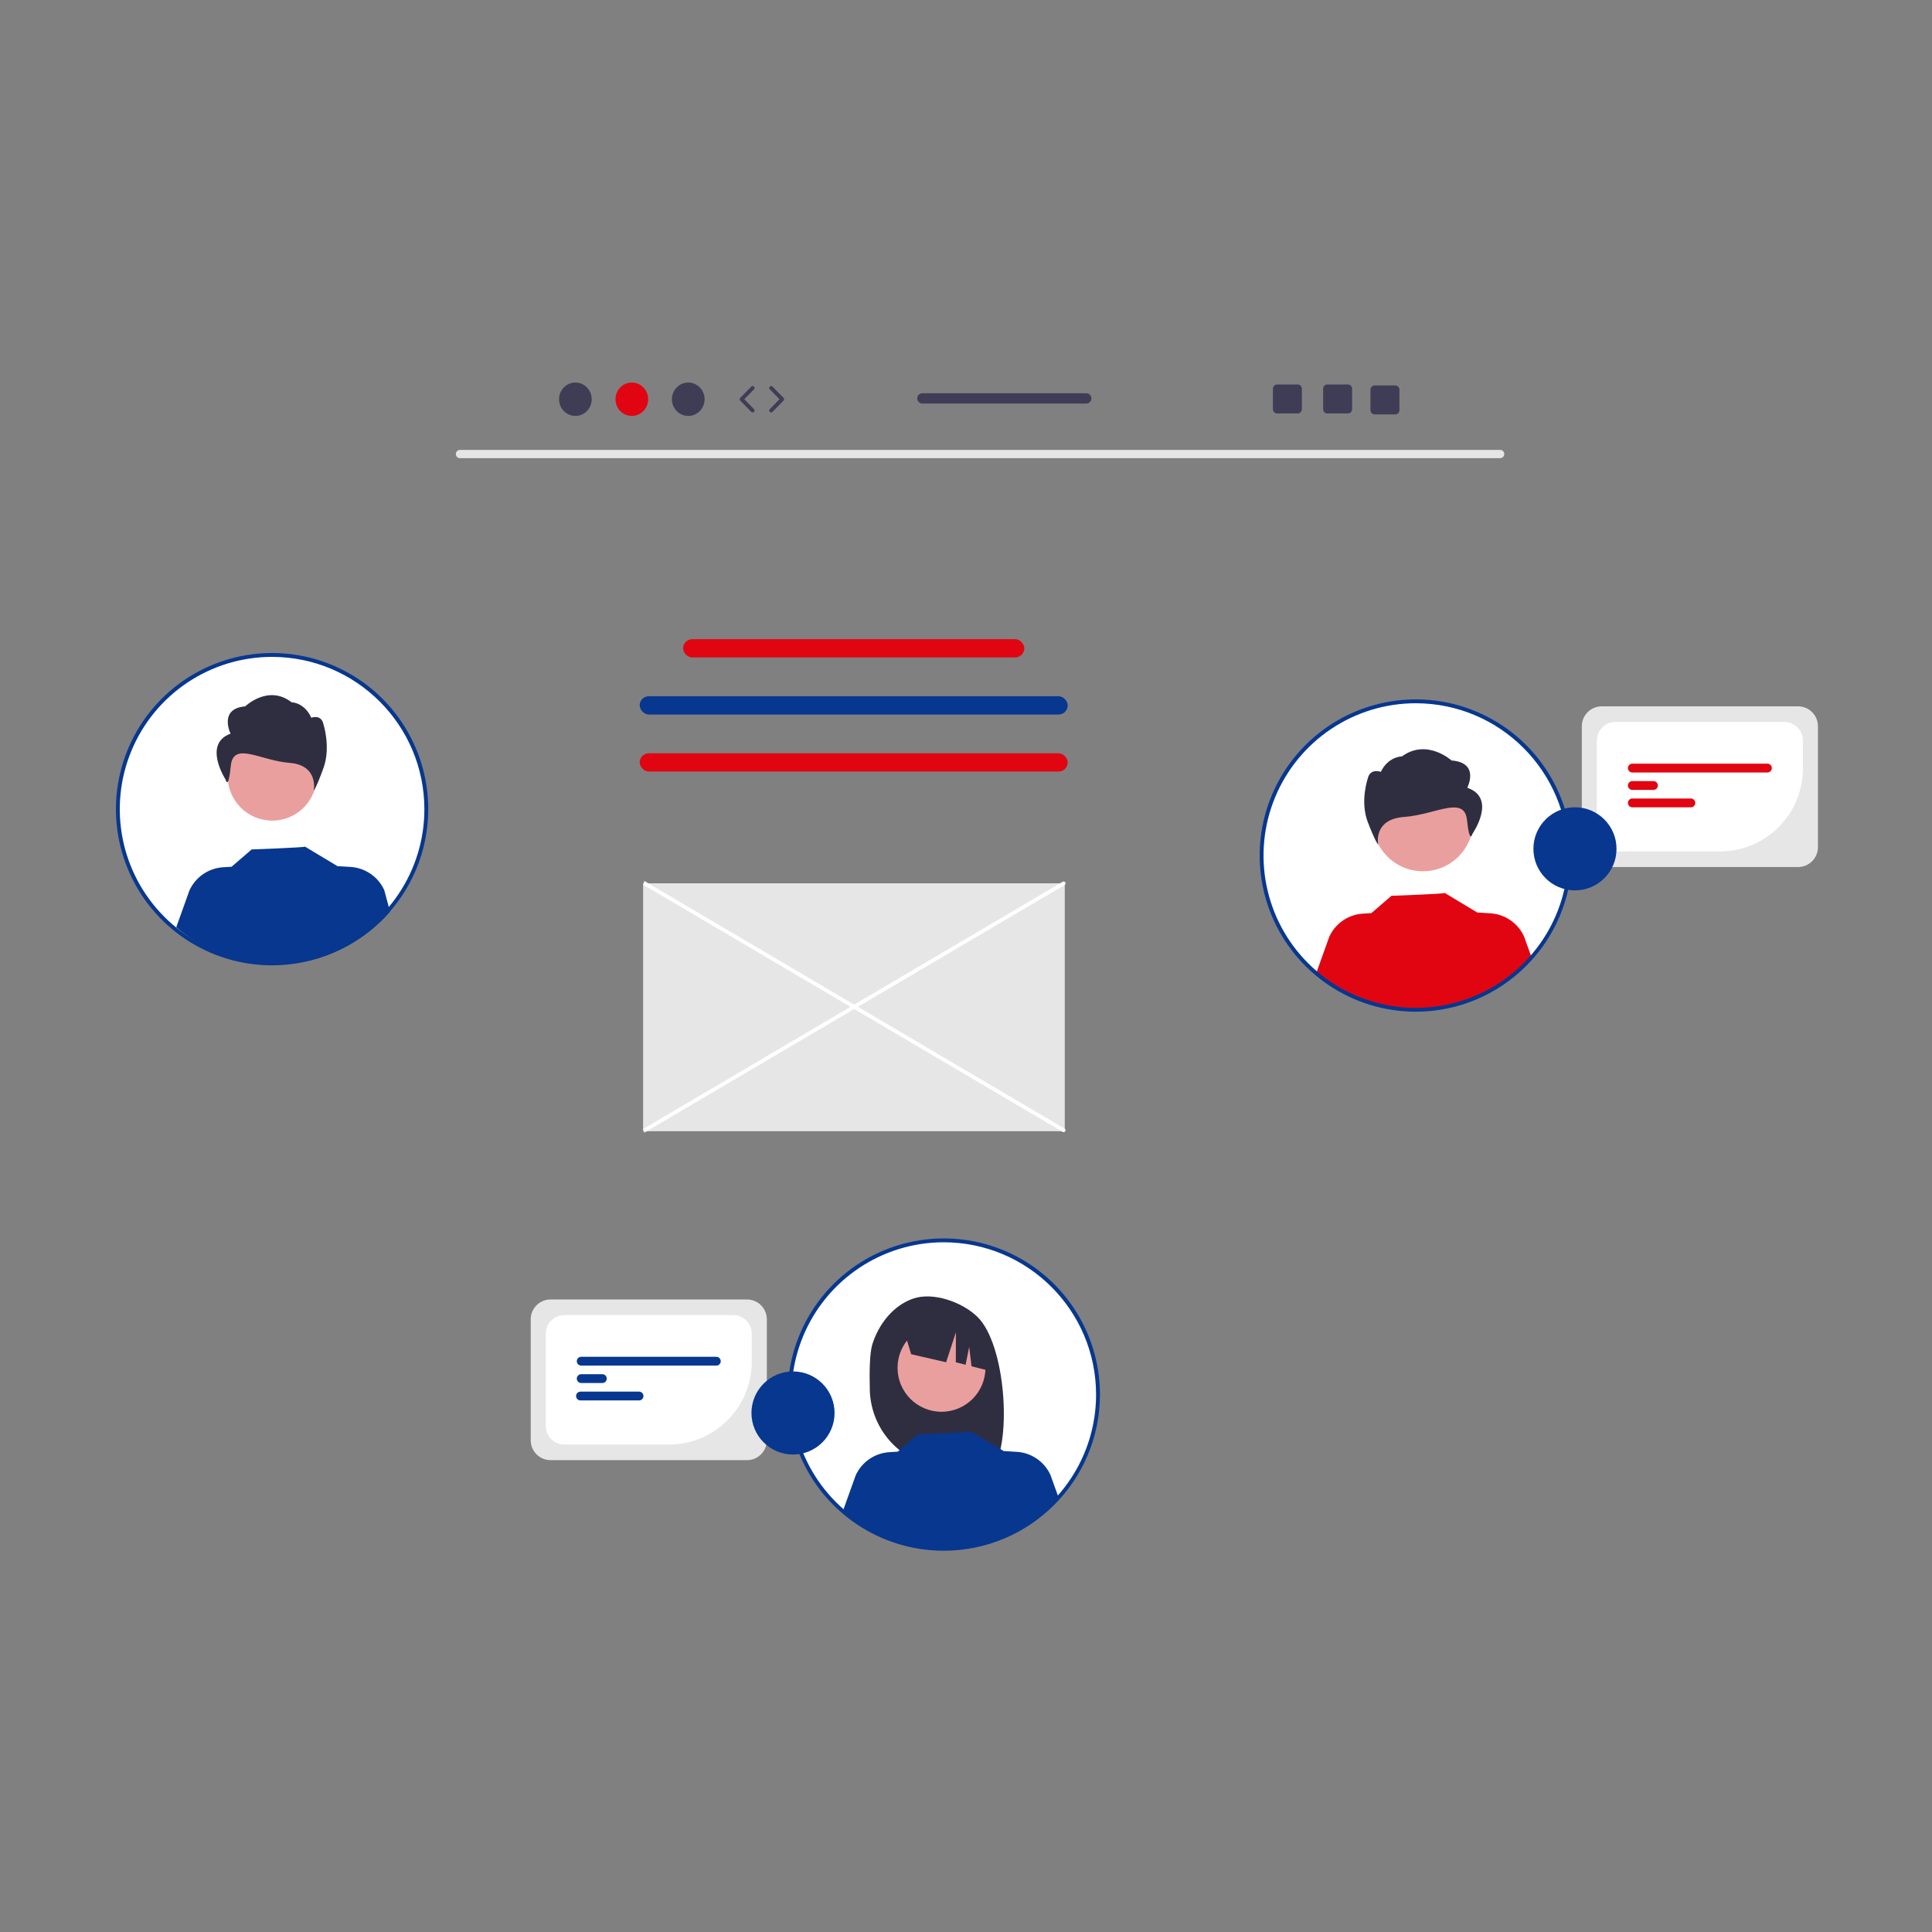 <?xml version="1.0" encoding="UTF-8"?>
<svg xmlns="http://www.w3.org/2000/svg" xmlns:xlink="http://www.w3.org/1999/xlink" width="1000px" height="1000px" viewBox="0 0 1000 1000" version="1.1">
  <rect x="0" y="0" width="1000" height="1000" fill="#808080" stroke="none"/>
  <title>Artboard</title>
  <g id="Artboard" stroke="none" stroke-width="1" fill="none" fill-rule="evenodd">
    <g id="Group-3" transform="translate(60, 198)">
      <g id="Group-7" fill-rule="nonzero">
        <path d="M716.52,39.155 L178.038,39.155 C176.856,39.129 175.918,38.149 175.944,36.966 C175.97,35.82 176.892,34.897 178.038,34.872 L716.52,34.872 C717.703,34.898 718.64,35.878 718.615,37.061 C718.589,38.206 717.666,39.129 716.52,39.155 Z" id="Path" fill="#E6E6E6"></path>
        <path d="M272.87,259.209 L490.121,259.209 C490.673,259.209 491.121,259.657 491.121,260.209 L491.121,386.533 C491.121,387.085 490.673,387.532 490.121,387.532 L272.87,387.532 L272.87,259.209 L272.87,259.209 L272.87,259.209 Z" id="Path" fill="#E6E6E6"></path>
        <path d="M490.225,387.975 L272.944,259.938 L273.516,258 L490.798,386.037 C491.333,386.195 491.639,386.757 491.481,387.292 L491.481,387.292 C491.323,387.827 490.761,388.133 490.226,387.975 L490.225,387.975 L490.225,387.975 Z" id="Path" fill="#FFFFFF"></path>
        <path d="M273.516,388.261 L272.944,386.323 L490.225,258.286 C490.761,258.128 491.323,258.434 491.481,258.969 L491.481,258.969 L491.481,258.969 C491.639,259.504 491.333,260.066 490.798,260.224 L273.516,388.261 L273.516,388.261 Z" id="Path" fill="#FFFFFF"></path>
        <rect id="Rectangle" fill="#E10512" x="293.569" y="132.839" width="176.609" height="9.461" rx="4.73"></rect>
        <rect id="Rectangle" fill="#07378F" x="271.099" y="162.371" width="221.548" height="9.461" rx="4.73"></rect>
        <rect id="Rectangle" fill="#E10512" x="271.099" y="191.902" width="221.548" height="9.461" rx="4.73"></rect>
        <ellipse id="Oval" fill="#3F3D56" cx="237.817" cy="8.645" rx="8.457" ry="8.645"></ellipse>
        <ellipse id="Oval" fill="#E10512" cx="267.03" cy="8.645" rx="8.457" ry="8.645"></ellipse>
        <ellipse id="Oval" fill="#3F3D56" cx="296.244" cy="8.645" rx="8.457" ry="8.645"></ellipse>
        <path d="M329.555,15.478 C329.296,15.478 329.036,15.377 328.841,15.177 L323.135,9.344 C322.754,8.955 322.754,8.334 323.135,7.946 L328.841,2.113 C329.228,1.719 329.862,1.712 330.255,2.097 C330.65,2.484 330.657,3.117 330.27,3.512 L325.248,8.645 L330.27,13.779 C330.656,14.173 330.65,14.806 330.255,15.193 C330.06,15.383 329.808,15.478 329.555,15.478 Z" id="Path" fill="#3F3D56"></path>
        <path d="M339.144,15.478 C338.891,15.478 338.639,15.383 338.445,15.193 C338.05,14.806 338.043,14.174 338.429,13.779 L343.45,8.645 L338.429,3.512 C338.043,3.117 338.05,2.484 338.445,2.097 C338.839,1.711 339.472,1.718 339.859,2.113 L345.564,7.946 C345.945,8.334 345.945,8.955 345.564,9.344 L339.859,15.177 C339.663,15.377 339.404,15.478 339.144,15.478 Z" id="Path" fill="#3F3D56"></path>
        <path d="M637.654,1.001 L627.044,1.001 C625.834,1.001 624.854,1.981 624.854,3.191 L624.854,13.811 C624.854,15.021 625.834,16.001 627.044,16.001 L637.654,16.001 C638.864,16.001 639.854,15.021 639.854,13.811 L639.854,3.191 C639.854,1.981 638.864,1.001 637.654,1.001 Z" id="Path" fill="#3F3D56"></path>
        <path d="M611.654,1.001 L601.044,1.001 C599.834,1.001 598.854,1.981 598.854,3.191 L598.854,13.811 C598.854,15.021 599.834,16.001 601.044,16.001 L611.654,16.001 C612.864,16.001 613.854,15.021 613.854,13.811 L613.854,3.191 C613.854,1.981 612.864,1.001 611.654,1.001 Z" id="Path" fill="#3F3D56"></path>
        <path d="M662.154,1.501 L651.544,1.501 C650.334,1.501 649.354,2.481 649.354,3.691 L649.354,14.311 C649.354,15.521 650.334,16.501 651.544,16.501 L662.154,16.501 C663.364,16.501 664.354,15.521 664.354,14.311 L664.354,3.691 C664.354,2.481 663.364,1.501 662.154,1.501 Z" id="Path" fill="#3F3D56"></path>
        <path d="M502.232,5.541 L417.422,5.541 C415.942,5.541 414.752,6.741 414.752,8.211 C414.752,9.681 415.942,10.881 417.422,10.881 L502.232,10.881 C503.702,10.881 504.902,9.681 504.902,8.211 C504.902,6.741 503.702,5.541 502.232,5.541 L502.232,5.541 Z" id="Path" fill="#3F3D56"></path>
        <circle id="Oval" fill="#FFFFFF" cx="428.507" cy="523.83" r="79.828"></circle>
        <path d="M391.507,497.862 C394.808,487.342 402.314,477.694 412.695,474.138 C423.077,470.582 438.278,475.999 446.083,483.777 C460.359,498.005 463.843,546.883 454.034,562.329 C452.083,562.226 445.352,562.149 443.377,562.075 L440.584,552.766 L440.584,561.984 C437.438,561.886 434.268,561.819 431.073,561.782 C408.81,561.506 390.754,543.669 390.206,521.411 C389.95,511.166 390.206,502.008 391.507,497.862 Z" id="Path" fill="#2F2E41"></path>
        <circle id="Oval" fill="#EA9F9F" cx="427.323" cy="509.976" r="22.75"></circle>
        <path d="M407.688,489.996 L433.883,476.88 L433.883,476.88 C444.789,481.794 452.172,492.237 453.167,504.158 L453.82,511.979 L442.851,509.186 L441.649,499.186 L439.786,508.406 L434.724,507.118 L434.772,491.593 L429.707,507.107 L411.627,502.953 L407.688,489.996 Z" id="Path" fill="#2F2E41"></path>
        <path d="M487.744,576.657 C458.969,609.399 409.244,612.992 376.06,584.728 L382.907,565.623 C386.06,558.708 392.773,554.098 400.359,553.639 L404.714,553.371 L415.101,544.413 C415.101,544.413 443.087,543.414 442.672,542.935 L459.624,553.132 L459.61,553.062 L466.274,553.47 C473.861,553.927 480.574,558.537 483.726,565.454 L487.744,576.657 Z" id="Path" fill="#07378F"></path>
        <path d="M428.507,604.658 C395.815,604.658 366.342,584.965 353.832,554.761 C341.321,524.558 348.237,489.793 371.353,466.676 C394.47,443.56 429.235,436.644 459.438,449.155 C489.641,461.665 509.334,491.138 509.334,523.83 C509.284,568.449 473.126,604.607 428.507,604.658 L428.507,604.658 Z M428.507,445.002 C396.624,445.002 367.881,464.208 355.68,493.664 C343.479,523.12 350.223,557.025 372.767,579.569 C395.312,602.114 429.217,608.858 458.673,596.657 C488.129,584.456 507.334,555.713 507.334,523.83 C507.285,480.315 472.022,445.052 428.507,445.002 L428.507,445.002 Z" id="Shape" fill="#07378F"></path>
        <path d="M326.636,557.772 L224.971,557.772 C219.298,557.766 214.701,553.168 214.694,547.495 L214.694,484.879 C214.701,479.206 219.298,474.609 224.971,474.603 L326.636,474.603 C332.309,474.609 336.906,479.206 336.913,484.879 L336.913,547.495 C336.906,553.168 332.309,557.766 326.636,557.772 L326.636,557.772 Z" id="Path" fill="#E6E6E6" transform="translate(275.804, 516.187) scale(-1, 1) translate(-275.804, -516.187) "></path>
        <path d="M286.243,549.707 L232.118,549.707 C226.804,549.701 222.499,545.395 222.493,540.082 L222.493,492.292 C222.499,486.979 226.804,482.674 232.118,482.668 L319.49,482.668 C324.803,482.674 329.109,486.979 329.115,492.292 L329.115,506.836 C329.088,530.502 309.909,549.68 286.243,549.707 L286.243,549.707 Z" id="Path" fill="#FFFFFF"></path>
        <path d="M310.774,508.837 L240.833,508.837 C239.574,508.837 238.552,507.815 238.552,506.556 C238.552,505.296 239.574,504.275 240.833,504.275 L310.774,504.275 C312.034,504.275 313.055,505.296 313.055,506.556 C313.055,507.815 312.034,508.837 310.774,508.837 Z" id="Path" fill="#07378F"></path>
        <path d="M251.774,517.85 L240.833,517.85 C239.573,517.85 238.552,516.829 238.552,515.569 C238.552,514.309 239.573,513.288 240.833,513.288 L251.774,513.288 C253.034,513.288 254.055,514.309 254.055,515.569 C254.055,516.829 253.034,517.85 251.774,517.85 Z" id="Path" fill="#07378F"></path>
        <path d="M270.774,526.863 L240.456,526.863 C239.198,526.861 238.18,525.84 238.18,524.582 C238.18,523.324 239.198,522.304 240.456,522.301 L270.774,522.301 C272.032,522.304 273.05,523.324 273.05,524.582 C273.05,525.84 272.032,526.861 270.774,526.863 Z" id="Path" fill="#07378F"></path>
        <circle id="Oval" fill="#07378F" transform="translate(350.461, 533.355) scale(-1, 1) translate(-350.461, -533.355) " cx="350.461" cy="533.355" r="21.506"></circle>
        <circle id="Oval" fill="#FFFFFF" cx="672.83" cy="244.83" r="79.828"></circle>
        <circle id="Oval" fill="#EA9F9F" cx="676.524" cy="226.942" r="26.03"></circle>
        <path d="M699.443,209.746 C699.443,209.746 706.221,196.79 691.31,195.612 C691.31,195.612 678.599,184.081 665.643,193.504 C665.643,193.504 658.575,193.504 654.711,201.501 C654.711,201.501 649.153,199.393 647.931,205.035 C647.931,205.035 643.864,216.813 647.931,227.414 C651.998,238.015 653.349,239.193 653.349,239.193 C653.349,239.193 650.496,226.038 666.763,224.86 C683.03,223.682 697.954,213.491 699.31,226.448 C700.666,239.404 702.156,233.551 702.156,233.551 C702.156,233.551 715.032,215.047 699.443,209.746 Z" id="f183d98d-beca-4def-af6d-fbe16b93cf6a-641" fill="#2F2E41"></path>
        <path d="M732.864,297.91 C704.088,330.652 654.364,334.246 621.179,305.982 L628.026,286.876 C631.179,279.961 637.892,275.352 645.478,274.892 L649.834,274.625 L660.221,265.667 C660.221,265.667 688.207,264.668 687.792,264.189 L704.744,274.386 L704.73,274.315 L711.394,274.724 C718.98,275.181 725.694,279.791 728.846,286.708 L732.864,297.91 Z" id="Path" fill="#E10512"></path>
        <path d="M672.83,325.658 C640.138,325.658 610.666,305.965 598.155,275.761 C585.644,245.558 592.56,210.793 615.676,187.676 C638.793,164.56 673.558,157.644 703.761,170.155 C733.965,182.666 753.658,212.138 753.658,244.83 C753.607,289.449 717.449,325.607 672.83,325.658 Z M672.83,166.002 C640.947,166.002 612.204,185.208 600.003,214.664 C587.802,244.12 594.546,278.025 617.09,300.57 C639.635,323.114 673.54,329.858 702.996,317.657 C732.452,305.456 751.658,276.713 751.658,244.83 C751.608,201.315 716.345,166.052 672.83,166.002 Z" id="Shape" fill="#07378F"></path>
        <path d="M870.69,250.772 L769.025,250.772 C763.352,250.766 758.755,246.168 758.748,240.495 L758.748,177.879 C758.755,172.206 763.352,167.609 769.025,167.603 L870.69,167.603 C876.363,167.609 880.96,172.206 880.967,177.879 L880.967,240.495 C880.96,246.168 876.363,250.766 870.69,250.772 L870.69,250.772 Z" id="Path" fill="#E6E6E6"></path>
        <path d="M830.297,242.707 L776.171,242.707 C770.858,242.701 766.553,238.395 766.546,233.082 L766.546,185.292 C766.553,179.979 770.858,175.674 776.171,175.668 L863.544,175.668 C868.857,175.674 873.163,179.979 873.169,185.292 L873.169,199.836 C873.142,223.502 853.963,242.68 830.297,242.707 Z" id="Path" fill="#FFFFFF"></path>
        <path d="M854.828,201.837 L784.887,201.837 C783.628,201.837 782.606,200.815 782.606,199.556 C782.606,198.296 783.628,197.275 784.887,197.275 L854.828,197.275 C856.088,197.275 857.109,198.296 857.109,199.556 C857.109,200.815 856.088,201.837 854.828,201.837 Z" id="Path" fill="#E10512"></path>
        <path d="M795.828,210.85 L784.887,210.85 C783.627,210.85 782.606,209.829 782.606,208.569 C782.606,207.309 783.627,206.288 784.887,206.288 L795.828,206.288 C797.088,206.288 798.109,207.309 798.109,208.569 C798.109,209.829 797.088,210.85 795.828,210.85 Z" id="Path" fill="#E10512"></path>
        <path d="M815.205,219.863 L784.887,219.863 C783.629,219.861 782.611,218.84 782.611,217.582 C782.611,216.324 783.629,215.304 784.887,215.301 L815.205,215.301 C816.465,215.301 817.486,216.322 817.486,217.582 C817.486,218.842 816.465,219.863 815.205,219.863 Z" id="Path" fill="#E10512"></path>
        <circle id="Oval" fill="#07378F" cx="755.2" cy="241.355" r="21.506"></circle>
        <circle id="Oval" fill="#FFFFFF" cx="80.83" cy="220.83" r="79.828"></circle>
        <circle id="Oval" fill="#EA9F9F" cx="80.903" cy="203.703" r="23.055"></circle>
        <path d="M141.9,273.91 C113.124,306.652 64.4,310.246 31.216,281.982 L38.063,262.876 C41.216,255.961 47.928,251.352 55.514,250.892 L59.87,250.625 L70.257,241.667 C70.257,241.667 98.243,240.668 97.828,240.189 L114.78,250.386 L114.766,250.315 L121.43,250.724 C129.017,251.181 135.73,255.791 138.882,262.708 L141.9,273.91 Z" id="Path" fill="#07378F"></path>
        <path d="M80.83,301.658 C48.138,301.658 18.666,281.965 6.155,251.761 C-6.356,221.558 0.56,186.793 23.676,163.676 C46.793,140.56 81.558,133.644 111.761,146.155 C141.965,158.666 161.658,188.138 161.658,220.83 C161.607,265.449 125.449,301.607 80.83,301.658 Z M80.83,142.002 C48.947,142.002 20.204,161.208 8.003,190.664 C-4.198,220.12 2.546,254.025 25.09,276.57 C47.635,299.114 81.54,305.858 110.996,293.657 C140.452,281.456 159.658,252.713 159.658,220.83 C159.608,177.315 124.345,142.052 80.83,142.002 L80.83,142.002 Z" id="Shape" fill="#07378F"></path>
        <path d="M101.949,181.746 C101.949,181.746 108.282,168.79 94.349,167.612 C94.349,167.612 82.47,156.081 70.363,165.504 C70.363,165.504 63.759,165.504 60.148,173.501 C60.148,173.501 54.954,171.393 53.813,177.035 C53.813,177.035 50.012,188.813 53.813,199.414 C57.613,210.015 58.876,211.193 58.876,211.193 C58.876,211.193 56.209,198.038 71.41,196.86 C86.611,195.682 100.557,185.491 101.824,198.448 C103.091,211.404 104.483,205.551 104.483,205.551 C104.483,205.551 116.516,187.047 101.949,181.746 Z" id="f183d98d-beca-4def-af6d-fbe16b93cf6a-641" fill="#2F2E41" transform="translate(80.638, 186.497) scale(-1, 1) translate(-80.638, -186.497) "></path>
      </g>
      <g id="Group" transform="translate(229.36, 0)"></g>
    </g>
    <g id="Group-6" transform="translate(288.751, 662)">
      <g id="Group-2" transform="translate(78.636, 73.187) scale(-1, 1) translate(-78.636, -73.187) translate(0, 31.603)"></g>
    </g>
    <g id="Group-4" transform="translate(74.056, 359)"></g>
  </g>
</svg>
